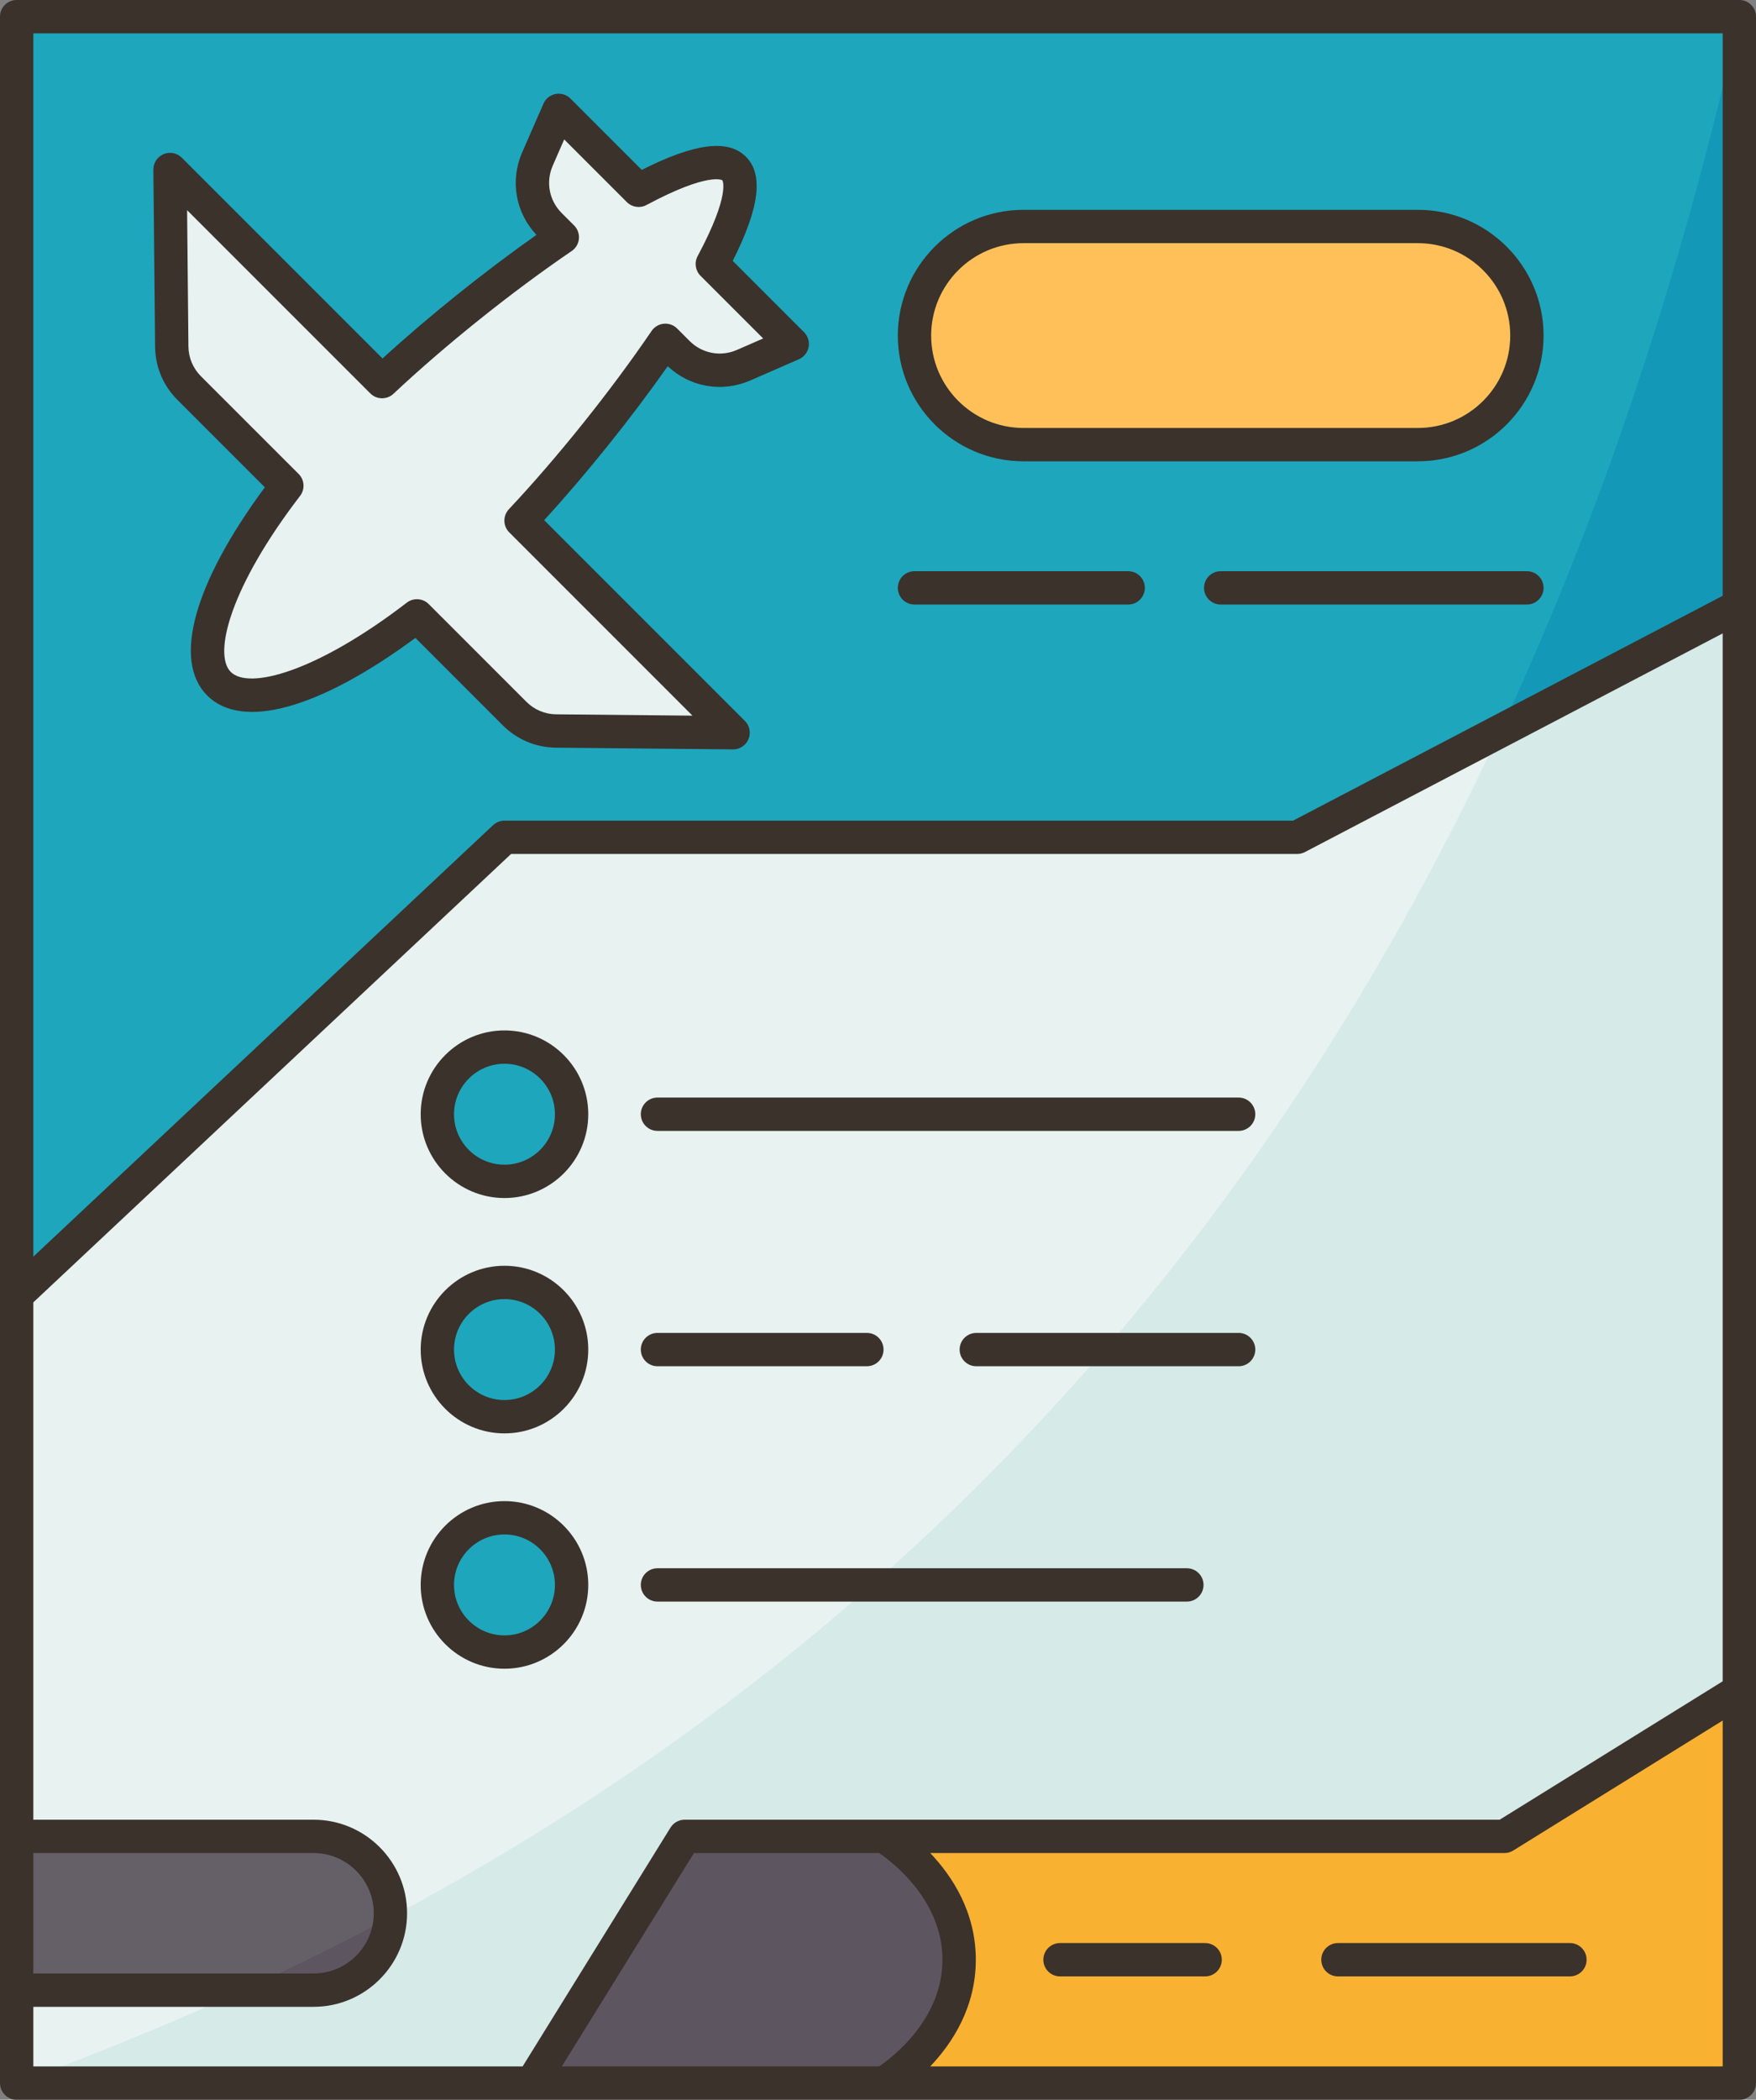 <?xml version="1.0" encoding="UTF-8"?>
<!DOCTYPE svg PUBLIC '-//W3C//DTD SVG 1.0//EN'
          'http://www.w3.org/TR/2001/REC-SVG-20010904/DTD/svg10.dtd'>
<svg height="504.0" preserveAspectRatio="xMidYMid meet" version="1.0" viewBox="0.0 0.0 421.6 504.0" width="421.6" xmlns="http://www.w3.org/2000/svg" xmlns:xlink="http://www.w3.org/1999/xlink" zoomAndPan="magnify"
><rect x="0.0" y="0.0" width="421.6" height="504.0" fill="#808080" stroke="none"/><g
  ><g
    ><g id="change1_1"
      ><path d="M336.997 359.601L212.251 440.791 212.251 500.001 417.601 500.001 417.601 405.791z" fill="#ffc05a"
      /></g
      ><g id="change2_1"
      ><path d="M293.076,153.243l-188.075,31.208l-101,126.429v129.91c7.502,12.303,7.502,24.607,0,36.91v22.3 h123.71l43.054-40.755l41.486-18.455h148.95l56.4-35v-260.36L293.076,153.243z" fill="#e7f2f1"
      /></g
      ><g id="change3_1"
      ><path d="M121.121,364.311c8.9,0,16.12,7.22,16.12,16.12s-7.22,16.11-16.12,16.11s-16.12-7.21-16.12-16.11 S112.221,364.311,121.121,364.311z" fill="#1ea6bc"
      /></g
      ><g id="change3_2"
      ><path d="M121.121,307.821c8.9,0,16.12,7.22,16.12,16.12s-7.22,16.11-16.12,16.11s-16.12-7.21-16.12-16.11 S112.221,307.821,121.121,307.821z" fill="#1ea6bc"
      /></g
      ><g id="change3_3"
      ><path d="M121.121,251.331c8.9,0,16.12,7.22,16.12,16.12c0,8.9-7.22,16.11-16.12,16.11 s-16.12-7.21-16.12-16.11C105.001,258.551,112.221,251.331,121.121,251.331z" fill="#1ea6bc"
      /></g
      ><g id="change3_4"
      ><path d="M417.601,4.001v141.43l-106.15,55.55h-190.33l-117.12,109.9V4.001H417.601z" fill="#1ea6bc"
      /></g
      ><g id="change1_2"
      ><path d="M340.411,54.371c14.46,0,26.18,11.72,26.18,26.18c0,7.23-2.93,13.77-7.67,18.51 c-4.74,4.74-11.28,7.67-18.51,7.67h-94.67c-14.46,0-26.18-11.73-26.18-26.18c0-7.23,2.93-13.77,7.67-18.51 c4.73-4.74,11.28-7.67,18.51-7.67H340.411z" fill="#ffc05a"
      /></g
      ><g id="change4_1"
      ><path d="M212.251,440.791c0,0,18.03,10.58,18.03,29.6c0,19.02-18.03,29.61-18.03,29.61h-84.54l36.67-59.21 H212.251z" fill="#655f68"
      /></g
      ><g id="change4_2"
      ><path d="M75.281,440.791c10.19,0,18.45,8.26,18.45,18.45c0,5.1-2.07,9.72-5.4,13.06 c-3.34,3.34-7.95,5.4-13.05,5.4H4.001v-36.91H75.281z" fill="#655f68"
      /></g
      ><g id="change2_2"
      ><path d="M190.211,82.561l-11.69,5.1c-5.37,2.35-11.63,1.17-15.78-2.98l-2.99-2.99 c-10.05,14.78-22.9,30.76-34.65,43.28l50.91,50.91l-42.51-0.42c-3.73-0.03-7.3-1.53-9.94-4.17l-23.46-23.46 c-21.12,16.23-40.42,23.39-47.52,16.29c-7.1-7.1,0.06-26.4,16.29-47.52l-23.46-23.47c-2.64-2.63-4.14-6.2-4.17-9.93l-0.42-42.51 l50.91,50.91c12.52-11.75,28.5-24.6,43.28-34.65l-2.99-3c-4.15-4.14-5.33-10.4-2.98-15.77l5.1-11.69l19.19,19.19 c11.04-5.91,19.68-8.48,22.93-5.24c3.24,3.25,0.67,11.89-5.24,22.93L190.211,82.561z" fill="#e7f2f1"
      /></g
      ><g id="change5_1"
      ><path d="M417.601,4.001v141.43l-57.4,30.04C384.291,123.751,403.451,66.621,417.601,4.001z" fill="#1498b7"
      /></g
      ><g id="change6_1"
      ><path d="M417.601,405.791v94.21h-205.35c0,0,18.03-10.59,18.03-29.61c0-19.02-18.03-29.6-18.03-29.6h148.95 L417.601,405.791z" fill="#f9b132"
      /></g
      ><g id="change7_1"
      ><path d="M212.251,440.791c0,0,18.03,10.58,18.03,29.6c0,19.02-18.03,29.61-18.03,29.61h-84.54l36.67-59.21 H212.251z" fill="#5d5560"
      /></g
      ><g id="change7_2"
      ><path d="M93.711,460.221c-0.25,4.71-2.26,8.96-5.38,12.08c-3.34,3.34-7.95,5.4-13.05,5.4h-16.85 C70.461,472.171,82.221,466.351,93.711,460.221z" fill="#5d5560"
      /></g
      ><g id="change8_1"
      ><path d="M265.211,323.941c37.34-43.27,69.03-92.73,94.99-148.47l57.4-30.04v260.36l-56.4,35h-148.95h-47.87 l-36.67,59.21H4.001c18.72-6.8,36.87-14.23,54.43-22.3h16.85c5.1,0,9.71-2.06,13.05-5.4c3.12-3.12,5.13-7.37,5.38-12.08 c42.25-22.52,80.8-49.1,115.61-79.79C229.171,362.941,247.801,344.111,265.211,323.941z" fill="#d6eae8"
      /></g
    ></g
    ><g id="change9_1"
    ><path d="M4,504.002h413.602c2.209,0,4-1.791,4-4V4c0-2.209-1.791-4-4-4H4C1.791,0,0,1.791,0,4v496.002 C0,502.211,1.791,504.002,4,504.002z M8,444.787h67.279c7.971,0,14.456,6.485,14.456,14.457S83.25,473.7,75.279,473.7H8V444.787z M8,481.7h67.279c12.382,0,22.456-10.074,22.456-22.457s-10.074-22.457-22.456-22.457H8V312.609L122.703,204.98h188.743 c0.646,0,1.282-0.156,1.854-0.456l100.301-52.488v251.53l-53.539,33.22H164.381c-1.385,0-2.671,0.716-3.4,1.894l-35.502,57.321H8 V481.7z M226.281,470.395c0,14.224-11.915,23.354-15.212,25.607h-76.181l31.72-51.215h44.461 C214.379,447.049,226.281,456.177,226.281,470.395z M223.338,496.002c5.297-5.568,10.944-14.178,10.944-25.607 c0-11.43-5.646-20.039-10.944-25.608h137.865c0.745,0,1.476-0.208,2.109-0.601l50.29-31.203v83.02H223.338z M413.602,8v135.008 L310.463,196.98H121.12c-1.017,0-1.995,0.387-2.737,1.083L8,301.638V8H413.602z M121.12,287.565 c11.092,0,20.116-9.023,20.116-20.115s-9.024-20.116-20.116-20.116s-20.115,9.024-20.115,20.116S110.028,287.565,121.12,287.565z M121.12,255.334c6.681,0,12.116,5.435,12.116,12.116c0,6.68-5.436,12.115-12.116,12.115s-12.115-5.435-12.115-12.115 C109.005,260.77,114.439,255.334,121.12,255.334z M153.854,267.45c0-2.209,1.791-4,4-4h139.53c2.209,0,4,1.791,4,4s-1.791,4-4,4 h-139.53C155.646,271.45,153.854,269.659,153.854,267.45z M121.12,344.055c11.092,0,20.116-9.023,20.116-20.115 s-9.024-20.116-20.116-20.116s-20.115,9.024-20.115,20.116S110.028,344.055,121.12,344.055z M121.12,311.824 c6.681,0,12.116,5.435,12.116,12.116c0,6.68-5.436,12.115-12.116,12.115s-12.115-5.435-12.115-12.115 C109.005,317.259,114.439,311.824,121.12,311.824z M301.385,323.94c0,2.209-1.791,4-4,4h-62.986c-2.209,0-4-1.791-4-4s1.791-4,4-4 h62.986C299.594,319.94,301.385,321.731,301.385,323.94z M153.854,323.94c0-2.209,1.791-4,4-4h50.276c2.209,0,4,1.791,4,4 s-1.791,4-4,4h-50.276C155.646,327.94,153.854,326.149,153.854,323.94z M141.236,380.43c0-11.092-9.024-20.116-20.116-20.116 s-20.115,9.024-20.115,20.116s9.023,20.115,20.115,20.115S141.236,391.521,141.236,380.43z M109.005,380.43 c0-6.681,5.435-12.116,12.115-12.116s12.116,5.435,12.116,12.116c0,6.68-5.436,12.115-12.116,12.115S109.005,387.11,109.005,380.43 z M153.854,380.43c0-2.209,1.791-4,4-4h127.103c2.209,0,4,1.791,4,4s-1.791,4-4,4H157.854 C155.646,384.43,153.854,382.639,153.854,380.43z M293.343,470.395c0,2.209-1.791,4-4,4h-34.845c-2.209,0-4-1.791-4-4s1.791-4,4-4 h34.845C291.552,466.395,293.343,468.186,293.343,470.395z M380.926,470.395c0,2.209-1.791,4-4,4h-55.698c-2.209,0-4-1.791-4-4 s1.791-4,4-4h55.698C379.135,466.395,380.926,468.186,380.926,470.395z M245.742,110.728h94.673 c16.642,0,30.181-13.539,30.181-30.181s-13.539-30.181-30.181-30.181h-94.673c-16.642,0-30.181,13.539-30.181,30.181 S229.101,110.728,245.742,110.728z M245.742,58.366h94.673c12.23,0,22.181,9.95,22.181,22.181s-9.95,22.181-22.181,22.181h-94.673 c-12.23,0-22.181-9.95-22.181-22.181S233.512,58.366,245.742,58.366z M215.562,141.106c0-2.209,1.791-4,4-4h51.304 c2.209,0,4,1.791,4,4s-1.791,4-4,4h-51.304C217.353,145.106,215.562,143.315,215.562,141.106z M370.596,141.106 c0,2.209-1.791,4-4,4h-73.518c-2.209,0-4-1.791-4-4s1.791-4,4-4h73.518C368.805,137.106,370.596,138.897,370.596,141.106z M42.583,95.964l21.002,21.002c-17.025,23.047-22.209,41.606-13.833,49.982c8.374,8.375,26.936,3.192,49.982-13.833l21.003,21.003 c3.398,3.398,7.917,5.296,12.725,5.343l42.513,0.415c0.014,0,0.026,0,0.039,0c1.609,0,3.064-0.965,3.688-2.451 c0.629-1.499,0.289-3.228-0.86-4.377l-48.188-48.188c10.158-11.112,20.882-24.473,29.665-36.958 c5.336,5.027,13.047,6.38,19.804,3.429l11.687-5.104c1.212-0.529,2.084-1.623,2.33-2.922c0.245-1.3-0.167-2.637-1.103-3.572 l-17.115-17.115c6.435-12.754,7.431-20.734,3.164-25.001c-4.269-4.268-12.247-3.271-25.001,3.164l-17.116-17.116 c-0.935-0.935-2.273-1.347-3.571-1.102c-1.299,0.246-2.394,1.118-2.923,2.33l-5.104,11.687c-2.95,6.757-1.598,14.467,3.43,19.803 c-12.484,8.784-25.847,19.508-36.959,29.666L43.652,37.859c-1.149-1.148-2.879-1.489-4.377-0.859 c-1.498,0.629-2.467,2.102-2.451,3.727l0.414,42.513C37.286,88.047,39.185,92.566,42.583,95.964z M88.906,94.427 c1.527,1.528,3.991,1.564,5.565,0.088c12.482-11.716,28.478-24.523,42.788-34.26c0.985-0.67,1.62-1.745,1.732-2.932 c0.112-1.186-0.311-2.361-1.153-3.204l-2.992-2.993c-3.002-3.002-3.844-7.455-2.145-11.346v0l2.756-6.312L150.5,48.51 c1.245,1.246,3.161,1.529,4.715,0.699c14.935-7.988,18.188-5.96,18.213-5.936c0.023,0.026,2.055,3.274-5.936,18.213 c-0.831,1.554-0.547,3.469,0.699,4.715l15.041,15.041l-6.312,2.756c-3.892,1.7-8.345,0.857-11.348-2.145l-2.992-2.992 c-0.842-0.842-2.01-1.266-3.204-1.154c-1.187,0.112-2.261,0.747-2.932,1.732c-9.735,14.311-22.542,30.307-34.259,42.788 c-1.479,1.575-1.439,4.039,0.088,5.566l43.987,43.987l-32.722-0.319c-2.7-0.026-5.238-1.092-7.146-3L102.933,145 c-0.775-0.776-1.8-1.171-2.829-1.171c-0.854,0-1.714,0.273-2.436,0.828c-21.634,16.618-37.921,20.973-42.26,16.635 c-4.339-4.34,0.017-20.625,16.636-42.258c1.224-1.593,1.076-3.845-0.344-5.266L48.239,90.307c-1.908-1.909-2.975-4.446-3.001-7.146 L44.919,50.44L88.906,94.427z" fill="#3a322b"
    /></g
  ></g
></svg
>
